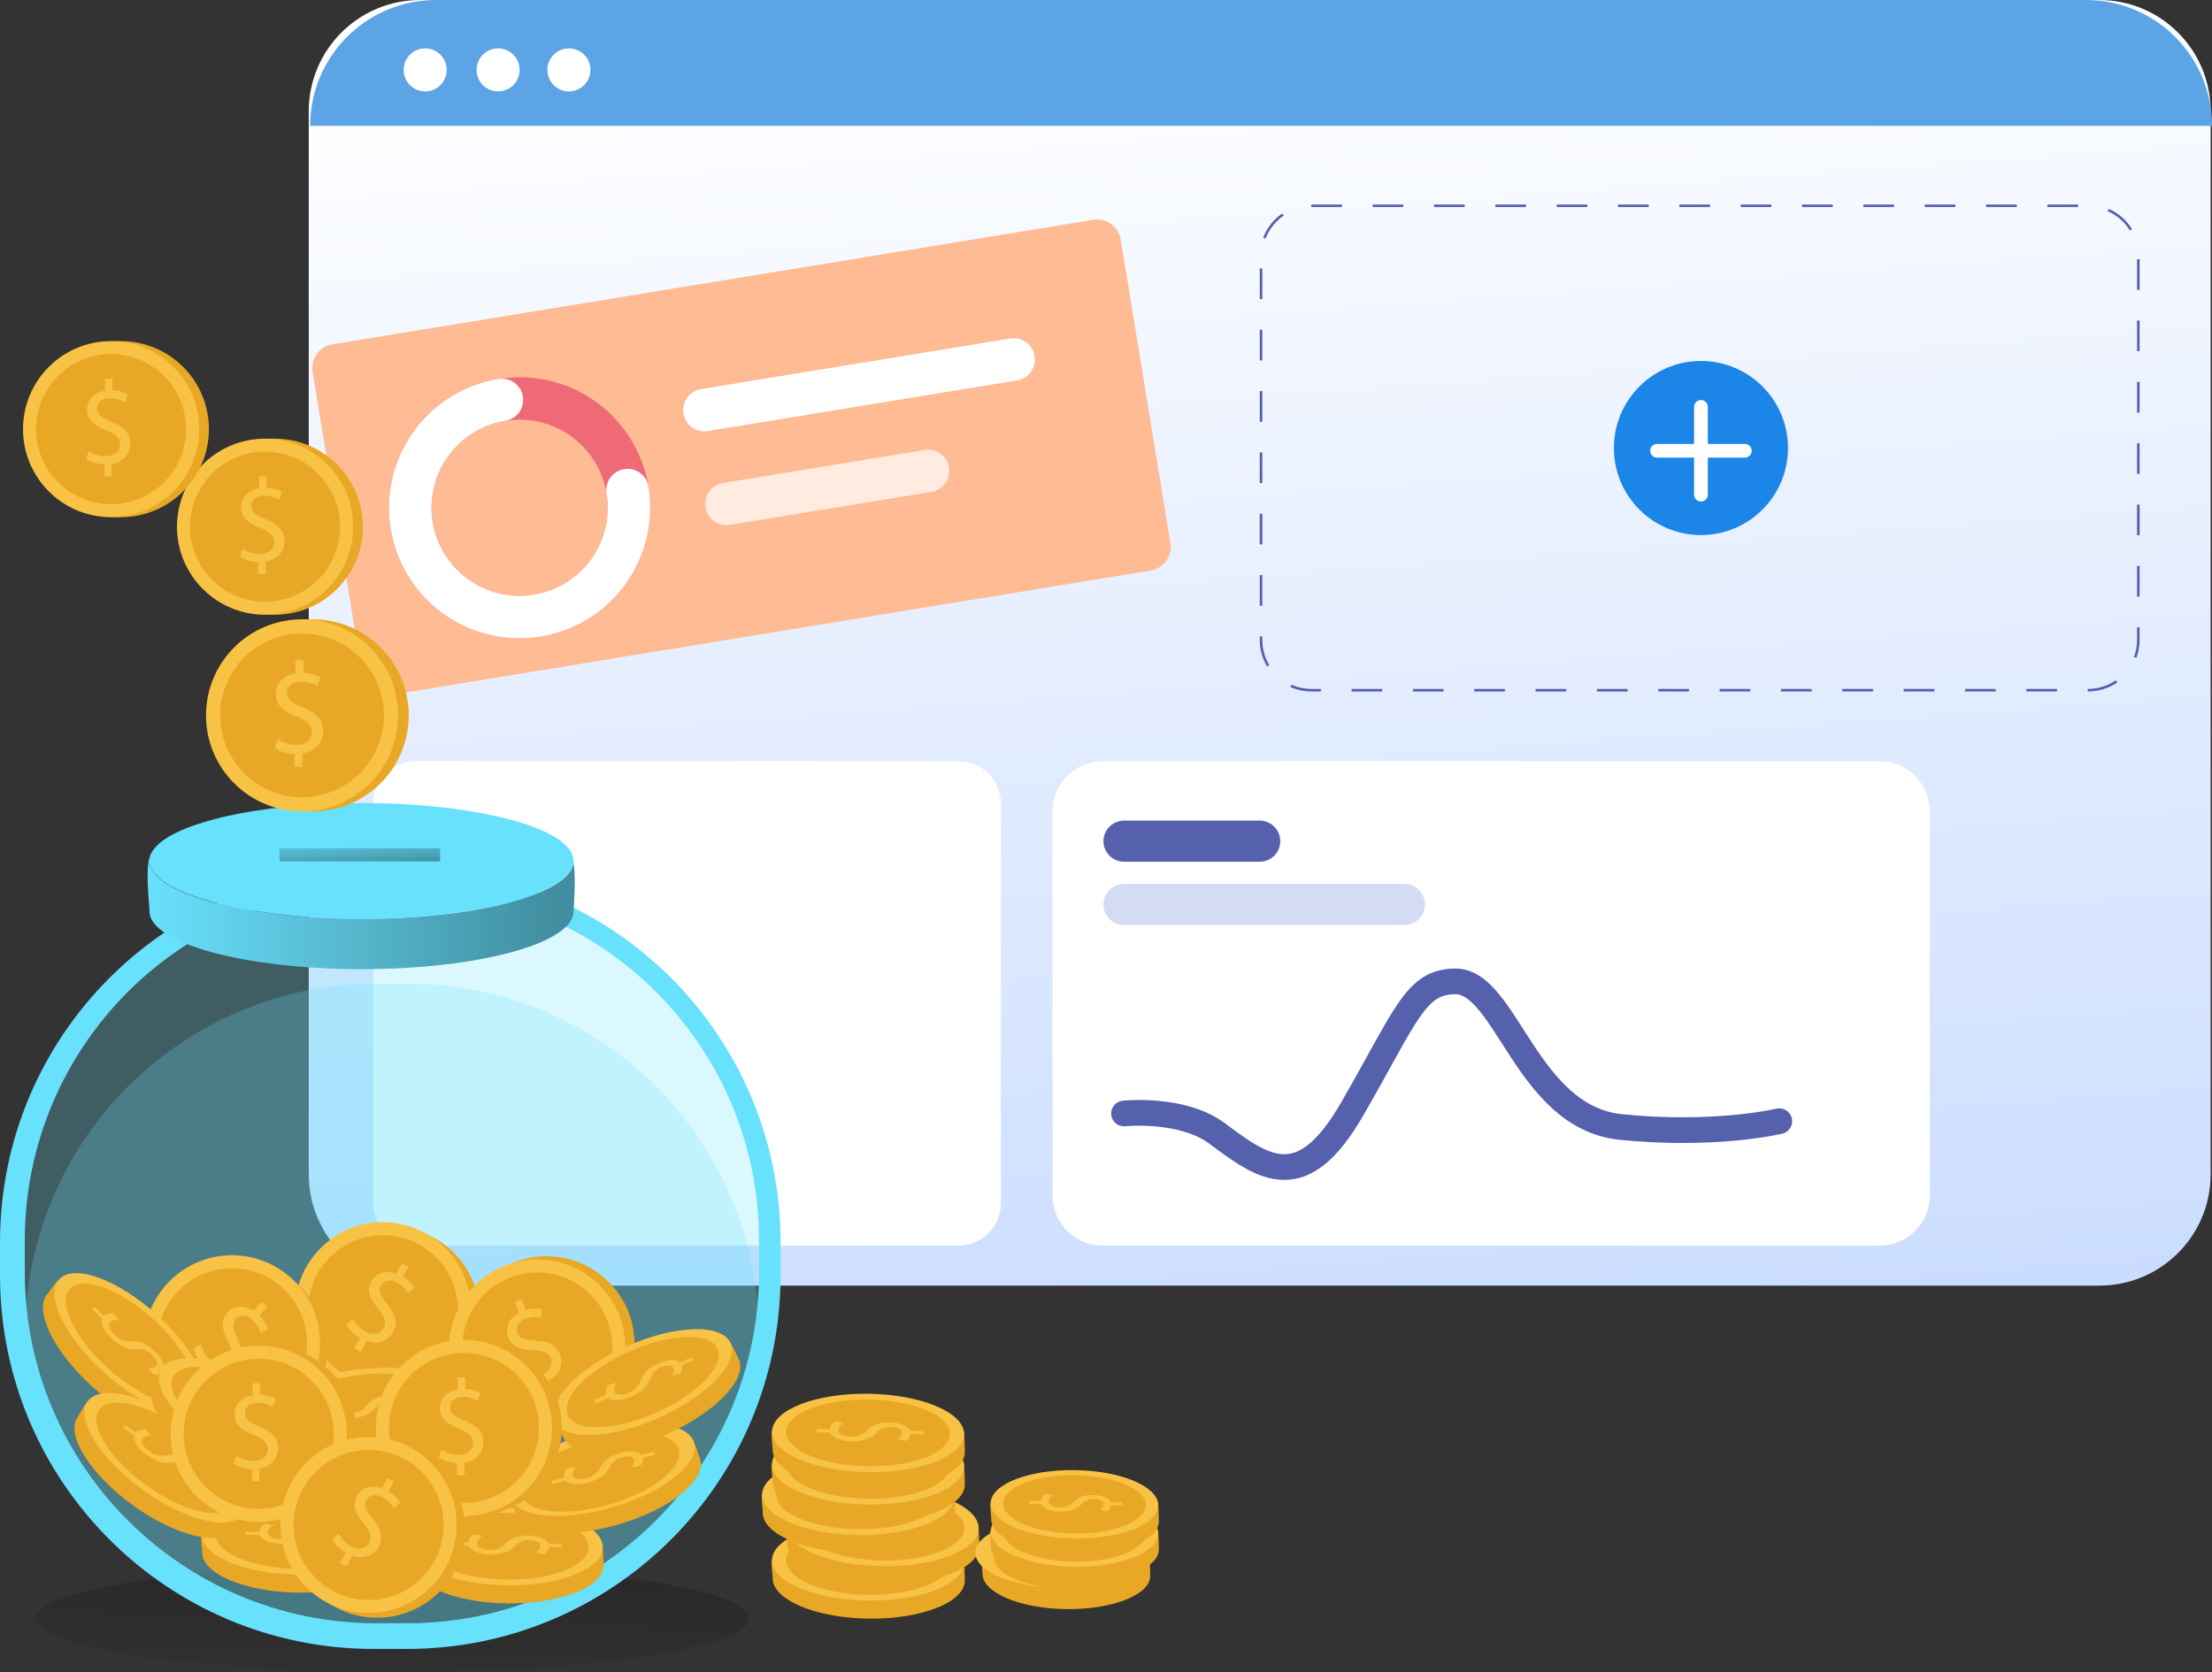 <?xml version="1.0" encoding="UTF-8"?>
<svg id="_レイヤー_2" data-name="レイヤー 2" xmlns="http://www.w3.org/2000/svg" xmlns:xlink="http://www.w3.org/1999/xlink" viewBox="0 0 860.34 650.41">
  <rect x="0" y="0" width="860.34" height="650.41" fill="#333333" stroke="none"/>
  <defs>
    <style>
      .cls-1 {
        fill: #fff;
      }

      .cls-2 {
        fill: url(#_名称未設定グラデーション_3-3);
      }

      .cls-2, .cls-3, .cls-4, .cls-5 {
        isolation: isolate;
      }

      .cls-2, .cls-4 {
        opacity: .37;
      }

      .cls-6 {
        fill: #5ca4e6;
      }

      .cls-7 {
        fill: #1c85e8;
      }

      .cls-8 {
        stroke-width: 10px;
      }

      .cls-8, .cls-9, .cls-10, .cls-11, .cls-12, .cls-13, .cls-5 {
        fill: none;
        stroke-miterlimit: 10;
      }

      .cls-8, .cls-10, .cls-13 {
        stroke: #5661ae;
      }

      .cls-8, .cls-11, .cls-12, .cls-13, .cls-5 {
        stroke-linecap: round;
      }

      .cls-9 {
        stroke: #ef6a77;
      }

      .cls-9, .cls-12, .cls-5 {
        stroke-width: 16.52px;
      }

      .cls-10 {
        stroke-dasharray: 0 0 11.93 11.93;
      }

      .cls-11 {
        stroke: #d4dcf4;
      }

      .cls-11, .cls-13 {
        stroke-width: 16px;
      }

      .cls-14 {
        fill: #f8c244;
      }

      .cls-3 {
        opacity: .24;
      }

      .cls-3, .cls-15 {
        fill: #68e1fd;
      }

      .cls-16 {
        fill: #e8a825;
      }

      .cls-12, .cls-5 {
        stroke: #fff;
      }

      .cls-17 {
        fill: url(#_名称未設定グラデーション);
      }

      .cls-4 {
        fill: url(#_名称未設定グラデーション_3-2);
      }

      .cls-18 {
        fill: url(#_名称未設定グラデーション_3);
      }

      .cls-5 {
        opacity: .7;
      }

      .cls-19 {
        fill: #febb94;
      }
    </style>
    <linearGradient id="_名称未設定グラデーション" data-name="名称未設定グラデーション" x1="471.53" y1="501.19" x2="549.75" y2="-565.87" gradientTransform="translate(0 500) scale(1 -1)" gradientUnits="userSpaceOnUse">
      <stop offset="0" stop-color="#fff"/>
      <stop offset="1" stop-color="#94b9ff"/>
    </linearGradient>
    <linearGradient id="_名称未設定グラデーション_3" data-name="名称未設定グラデーション 3" x1="61.4" y1="-418.94" x2="73.54" y2="-1.3" gradientTransform="translate(107.95 369.3) scale(.71 -.71)" gradientUnits="userSpaceOnUse">
      <stop offset="0" stop-color="#010101" stop-opacity="0"/>
      <stop offset=".95" stop-color="#010101"/>
    </linearGradient>
    <linearGradient id="_名称未設定グラデーション_3-2" data-name="名称未設定グラデーション 3" x1="-65.23" y1="3.51" x2="168.88" y2="3.51" gradientTransform="translate(103.69 356.88) scale(.71 -.71)" xlink:href="#_名称未設定グラデーション_3"/>
    <linearGradient id="_名称未設定グラデーション_3-3" data-name="名称未設定グラデーション 3" x1="44.39" y1="65.19" x2="45.5" y2="44.01" xlink:href="#_名称未設定グラデーション_3"/>
  </defs>
  <g id="_レイヤー_1-2" data-name="レイヤー 1">
    <g>
      <g>
        <path class="cls-17" d="M816.52,0H163.38c-23.91,0-43.29,19.38-43.29,43.29V456.82c0,23.91,19.38,43.29,43.29,43.29H816.52c23.91,0,43.29-19.38,43.29-43.29V43.29c0-23.91-19.38-43.29-43.29-43.29Z"/>
        <path class="cls-6" d="M169.59,0H811.37c12.99,0,25.44,5.16,34.63,14.34,9.18,9.18,14.34,21.64,14.34,34.63H120.62c0-12.99,5.16-25.44,14.34-34.63C144.14,5.16,156.6,0,169.59,0Z"/>
        <path class="cls-10" d="M510.02,80.06h302.13c5.18,0,10.15,2.06,13.82,5.72,3.66,3.67,5.72,8.64,5.72,13.82V248.95c0,5.18-2.06,10.16-5.72,13.82-3.67,3.66-8.64,5.72-13.82,5.72H510.02c-5.18,0-10.15-2.06-13.82-5.72s-5.73-8.64-5.73-13.82V99.6c0-2.57,.51-5.11,1.49-7.48,.98-2.37,2.42-4.53,4.24-6.34s3.97-3.25,6.34-4.24c2.37-.98,4.91-1.49,7.48-1.49h0Z"/>
        <path class="cls-1" d="M731.06,296.12H428.92c-10.8,0-19.55,8.75-19.55,19.54v149.35c0,10.79,8.75,19.54,19.55,19.54h302.13c10.79,0,19.54-8.75,19.54-19.54v-149.35c0-10.79-8.75-19.54-19.54-19.54Z"/>
        <path class="cls-1" d="M372.77,296.12H161.65c-9.13,0-16.53,7.4-16.53,16.53v155.37c0,9.13,7.4,16.53,16.53,16.53h211.12c9.13,0,16.53-7.4,16.53-16.53v-155.37c0-9.13-7.4-16.53-16.53-16.53Z"/>
        <path class="cls-8" d="M437.18,433.15s22.65-2.39,36.26,7.81c18.26,13.67,32.97,24.22,52.38-9.38,21.27-36.81,24.61-49.67,40.13-49.82,19.91-.19,27.69,52.89,64.41,56.64,36.72,3.75,61.68-2.25,61.68-2.25"/>
        <path class="cls-13" d="M437.18,327.22h52.77"/>
        <path class="cls-11" d="M437.18,351.84h109.04"/>
        <path class="cls-1" d="M165.37,35.56c4.62,0,8.37-3.75,8.37-8.37s-3.75-8.37-8.37-8.37-8.37,3.75-8.37,8.37,3.75,8.37,8.37,8.37Z"/>
        <path class="cls-1" d="M193.73,35.56c4.62,0,8.37-3.75,8.37-8.37s-3.75-8.37-8.37-8.37-8.37,3.75-8.37,8.37,3.75,8.37,8.37,8.37Z"/>
        <path class="cls-1" d="M221.28,35.56c4.62,0,8.37-3.75,8.37-8.37s-3.75-8.37-8.37-8.37-8.37,3.75-8.37,8.37,3.75,8.37,8.37,8.37Z"/>
        <path class="cls-7" d="M661.57,208.14c18.7,0,33.86-15.16,33.86-33.86s-15.16-33.86-33.86-33.86-33.86,15.16-33.86,33.86,15.16,33.86,33.86,33.86Z"/>
        <path class="cls-1" d="M664.24,158.28c0-1.48-1.2-2.67-2.67-2.67s-2.67,1.2-2.67,2.67v34.14c0,1.48,1.2,2.67,2.67,2.67s2.67-1.2,2.67-2.67v-34.14Z"/>
        <path class="cls-1" d="M678.64,178.02c1.48,0,2.67-1.2,2.67-2.67s-1.2-2.67-2.67-2.67h-34.15c-1.48,0-2.67,1.2-2.67,2.67s1.2,2.67,2.67,2.67h34.15Z"/>
        <path class="cls-19" d="M425.2,85.51l-295.92,48.44c-5.08,.83-8.52,5.62-7.69,10.7l19.32,118.04c.83,5.08,5.62,8.52,10.7,7.69l295.92-48.44c5.08-.83,8.52-5.62,7.69-10.7l-19.32-118.04c-.83-5.08-5.62-8.52-10.7-7.69Z"/>
        <path class="cls-12" d="M273.98,159.52l120.26-19.69"/>
        <path class="cls-5" d="M282.52,196.03l78.45-12.84"/>
        <path class="cls-9" d="M202.09,240.06c23.49,0,42.53-19.04,42.53-42.53s-19.04-42.53-42.53-42.53-42.53,19.04-42.53,42.53,19.04,42.53,42.53,42.53Z"/>
        <path class="cls-12" d="M244.07,190.65c1.36,8.3,.23,16.82-3.26,24.48-3.48,7.66-9.16,14.11-16.31,18.54-7.15,4.43-15.45,6.64-23.86,6.36-8.41-.29-16.54-3.06-23.37-7.97-6.83-4.91-12.05-11.73-15.01-19.61-2.95-7.88-3.5-16.45-1.58-24.64,1.92-8.19,6.23-15.63,12.38-21.37,6.15-5.74,13.86-9.53,22.16-10.89"/>
      </g>
      <g>
        <ellipse class="cls-18" cx="152.59" cy="629.62" rx="138.75" ry="20.78"/>
        <path class="cls-15" d="M158.24,337.86h-12.89C65.08,337.86,0,402.93,0,483.21H0v12.89c0,80.28,65.08,145.35,145.35,145.35h12.89c80.28,0,145.35-65.08,145.35-145.35v-12.89c0-80.28-65.08-145.35-145.35-145.35h0Zm136.97,156.82c0,75.5-61.19,136.72-136.7,136.73h-12.1c-75.5,0-136.72-61.19-136.73-136.7v-12.16c0-75.5,61.22-136.69,136.71-136.69h12.1c75.5,0,136.71,61.19,136.71,136.69v12.13Z"/>
        <path class="cls-3" d="M295.22,482.54v12.13c0,4.17-.16,8.3-.54,12.33-6.38,70.44-65.44,124.39-136.17,124.39h-12.09c-70.72-.02-129.75-53.96-136.13-124.39-.38-4.08-.54-8.15-.54-12.33v-12.13c0-75.48,61.19-136.67,136.67-136.69h12.09c75.5,0,136.71,61.19,136.71,136.69Z"/>
        <path class="cls-3" d="M294.67,507.01c-6.38,70.44-65.44,124.39-136.17,124.39h-12.09c-70.72-.02-129.75-53.96-136.13-124.39,6.38-70.45,65.45-124.4,136.18-124.38h12.09c70.71,.01,129.74,53.95,136.12,124.38Z"/>
        <circle class="cls-16" cx="152.29" cy="511.53" r="34.25"/>
        <circle class="cls-14" cx="148.95" cy="509.7" r="34.25"/>
        <circle class="cls-16" cx="148.95" cy="509.7" r="29.18"/>
        <path class="cls-14" d="M137.75,524.52l2.26-4.08c-2.19-1.22-4-3.02-5.22-5.2l2.46-2.17c1.13,2.08,2.82,3.8,4.89,4.94,2.88,1.59,5.73,.99,7.01-1.36s.41-4.48-1.93-7.35c-3.25-3.9-4.78-7.17-2.84-10.69,1.94-3.52,5.65-4.62,9.73-3.17l2.26-4.08,2.51,1.36-2.17,3.93c1.84,1.04,3.39,2.53,4.5,4.33l-2.49,2.12c-1.03-1.77-2.54-3.23-4.35-4.2-3.12-1.71-5.34-.5-6.22,1.13-1.17,2.11-.24,3.99,2.49,7.39,3.25,4.01,4.2,7.27,2.2,10.87-1.75,3.21-5.64,4.99-10.2,3.37l-2.31,4.22-2.57-1.37Z"/>
        <circle class="cls-16" cx="93.03" cy="525.12" r="34.25"/>
        <circle class="cls-14" cx="90.23" cy="522.54" r="34.25"/>
        <circle class="cls-16" cx="90.23" cy="522.54" r="29.18"/>
        <path class="cls-14" d="M75.83,534.27l3.17-3.44c-1.84-1.7-3.17-3.88-3.84-6.29l2.91-1.54c.59,2.29,1.83,4.36,3.57,5.96,2.42,2.23,5.34,2.34,7.13,.38s1.45-4.25-.14-7.59c-2.23-4.55-2.93-8.15-.22-11.07s6.59-3.12,10.2-.76l3.15-3.45,2.12,1.94-3.04,3.31c1.55,1.43,2.7,3.25,3.34,5.26l-2.88,1.47c-.6-1.96-1.72-3.72-3.25-5.09-2.62-2.42-5.05-1.75-6.3-.39-1.63,1.78-1.18,3.83,.67,7.77,2.2,4.66,2.34,8.07-.45,11.1-2.47,2.72-6.66,3.5-10.7,.86l-3.26,3.55-2.17-1.97Z"/>
        <circle class="cls-16" cx="212.57" cy="522.92" r="34.25"/>
        <circle class="cls-14" cx="208.97" cy="524.17" r="34.25"/>
        <circle class="cls-16" cx="208.97" cy="524.17" r="29.18"/>
        <path class="cls-14" d="M212.49,542.41l-1.54-4.41c-2.37,.81-4.92,.95-7.36,.39v-3.29c2.3,.57,4.72,.46,6.96-.31,3.1-1.09,4.58-3.6,3.71-6.1s-3.06-3.3-6.79-3.48c-5.07-.2-8.52-1.25-9.85-5.07s.37-7.28,4.16-9.33l-1.54-4.41,2.72-.94,1.48,4.24c2-.68,4.14-.83,6.22-.45l-.1,3.26c-2.01-.41-4.1-.26-6.03,.43-3.36,1.17-3.93,3.63-3.31,5.43,.79,2.28,2.8,2.85,7.15,3.11,5.15,.26,8.15,1.75,9.51,5.64,1.21,3.45-.07,7.53-4.32,9.84l1.59,4.55-2.65,.9Z"/>
        <path class="cls-15" d="M223.11,354.48c0,12.42-36.94,22.52-82.47,22.52s-82.51-10.11-82.51-22.52c0-2.72-2.06-18.79,.79-22.71-.52,.96-.79,2.03-.79,3.12,0,12.47,36.94,22.54,82.51,22.54s81.51-9.82,82.43-22.07c1.01,6.67,.04,16.78,.04,19.13Z"/>
        <path class="cls-4" d="M223.11,354.48c0,12.42-36.94,22.52-82.47,22.52s-82.51-10.11-82.51-22.52c0-2.72-2.06-18.79,.79-22.71-.52,.96-.79,2.03-.79,3.12,0,12.47,36.94,22.54,82.51,22.54s81.51-9.82,82.43-22.07c1.01,6.67,.04,16.78,.04,19.13Z"/>
        <path class="cls-15" d="M223.07,335.33c-.88,12.23-37.45,22.07-82.43,22.07s-82.51-10.07-82.51-22.54c0-1.09,.27-2.16,.79-3.12h0c5.71-10.99,40.1-19.37,81.78-19.37,39.26,0,72.11,7.5,80.37,17.56,.32,.29,.59,.63,.8,1.01,.64,1.39,1.05,2.87,1.21,4.39Z"/>
        <path class="cls-15" d="M223.11,334.87c.02,.15,.02,.31,0,.46-.17-1.54-.6-3.03-1.26-4.43,.83,1.16,1.27,2.54,1.26,3.97Z"/>
        <rect class="cls-2" x="108.72" y="329.95" width="62.46" height="5.13"/>
        <circle class="cls-16" cx="121.62" cy="278.28" r="37.36"/>
        <circle class="cls-14" cx="117.48" cy="278.28" r="37.36"/>
        <circle class="cls-16" cx="117.48" cy="278.28" r="31.83"/>
        <path class="cls-14" d="M114.56,298.33v-5.11c-2.73,0-5.41-.77-7.73-2.21l1.21-3.38c2.17,1.4,4.7,2.15,7.28,2.16,3.59,0,6-2.06,6-4.94s-1.97-4.5-5.71-6.02c-5.15-2.01-8.34-4.33-8.34-8.73s2.99-7.38,7.63-8.15v-5.09h3.12v4.9c2.31,.01,4.57,.62,6.57,1.77l-1.26,3.33c-1.93-1.14-4.13-1.74-6.37-1.71-3.89,0-5.35,2.32-5.35,4.33,0,2.64,1.87,3.95,6.26,5.76,5.2,2.13,7.84,4.75,7.84,9.25,0,3.99-2.72,7.73-7.99,8.59v5.26h-3.18Z"/>
        <circle class="cls-16" cx="106.9" cy="204.89" r="34.25"/>
        <circle class="cls-14" cx="103.09" cy="204.89" r="34.25"/>
        <circle class="cls-16" cx="103.09" cy="204.89" r="29.18"/>
        <path class="cls-14" d="M100.42,223.27v-4.63c-2.51,0-4.96-.71-7.09-2.04l1.11-3.1c1.99,1.28,4.3,1.97,6.67,1.98,3.29,0,5.52-1.9,5.52-4.54s-1.81-4.08-5.24-5.52c-4.71-1.85-7.63-3.98-7.63-8s2.72-6.79,7-7.46v-4.71h2.87v4.48c2.11,.02,4.18,.58,6.02,1.63l-1.15,3.06c-1.75-1.06-3.77-1.61-5.81-1.6-3.57,0-4.92,2.13-4.92,3.98,0,2.4,1.71,3.61,5.75,5.27,4.77,1.96,7.17,4.36,7.17,8.48,0,3.67-2.54,7.09-7.31,7.88v4.81l-2.93,.03Z"/>
        <circle class="cls-16" cx="47" cy="166.94" r="34.25"/>
        <circle class="cls-14" cx="43.2" cy="166.94" r="34.25"/>
        <circle class="cls-16" cx="43.2" cy="166.94" r="29.18"/>
        <path class="cls-14" d="M40.52,185.32v-4.71c-2.5,0-4.95-.71-7.08-2.04l1.1-3.1c1.99,1.29,4.3,1.98,6.67,1.98,3.29,0,5.52-1.89,5.52-4.54s-1.81-4.08-5.23-5.43c-4.73-1.86-7.65-3.98-7.65-8.01s2.72-6.79,7-7.46v-4.7h2.87v4.5c2.09,.03,4.15,.59,5.96,1.63l-1.15,3.06c-1.76-1.05-3.78-1.6-5.83-1.58-3.57,0-4.92,2.13-4.92,3.98,0,2.4,1.71,3.61,5.75,5.28,4.77,1.94,7.17,4.35,7.17,8.48,0,3.65-2.54,7.08-7.31,7.87v4.81h-2.87Z"/>
        <path class="cls-16" d="M197.15,623.73c-20.63-.3-37.26-7.36-37.14-15.77,0-.94-.71-6.19-.3-7.08,3.25-7.06,19.52-7.89,37.87-7.63,18.04,.26,33.19,0,36.57,6.97,.49,.99,.57,7.74,.56,8.8-.11,8.42-16.94,15-37.56,14.71Z"/>
        <ellipse class="cls-14" cx="197.09" cy="601.45" rx="15.24" ry="37.36" transform="translate(-407.12 789.92) rotate(-89.18)"/>
        <ellipse class="cls-16" cx="197.09" cy="601.45" rx="12.99" ry="31.83" transform="translate(-407.12 789.92) rotate(-89.18)"/>
        <path class="cls-14" d="M177.02,599.94l5.11,.07c.2-1.35,1.05-2.52,2.27-3.12l3.37,.54c-1.19,.55-2.03,1.65-2.24,2.93,0,1.45,2.04,2.47,4.92,2.51,2.25,.18,4.46-.64,6.05-2.24,2.05-2.08,4.4-3.34,8.79-3.27s7.36,1.36,8.08,3.23l5.11,.07v1.28l-4.9-.07c-.16,1.11-.83,2.09-1.81,2.65l-3.33-.56c.97-.52,1.62-1.49,1.75-2.58,0-1.58-2.3-2.21-4.31-2.24-2.21-.13-4.36,.79-5.8,2.47-2.15,2.09-4.8,3.12-9.29,3.07-3.98-.07-7.7-1.25-8.53-3.38l-5.26-.08,.03-1.28Z"/>
        <path class="cls-16" d="M337.67,629.65c-20.63-.29-37.26-7.35-37.14-15.77,0-.94-.71-6.18-.3-7.06,3.26-7.06,19.53-7.91,37.87-7.65,18.05,.26,33.2,0,36.58,6.97,.48,1.01,.57,7.76,.56,8.8-.11,8.42-16.93,15.01-37.57,14.71Z"/>
        <ellipse class="cls-14" cx="337.63" cy="607.38" rx="15.24" ry="37.36" transform="translate(-274.52 936.29) rotate(-89.18)"/>
        <ellipse class="cls-16" cx="337.63" cy="607.38" rx="12.99" ry="31.83" transform="translate(-274.52 936.29) rotate(-89.18)"/>
        <path class="cls-14" d="M317.56,605.86l5.09,.08c.2-1.35,1.05-2.51,2.27-3.12l3.38,.54c-1.18,.54-2.01,1.65-2.21,2.93,0,1.47,2.04,2.49,4.92,2.53,2.25,.17,4.45-.65,6.05-2.24,2.05-2.08,4.39-3.34,8.78-3.29s7.36,1.36,8.15,3.23h5.09v1.28h-4.9c-.14,1.14-.81,2.15-1.81,2.72l-3.31-.57c.96-.53,1.61-1.48,1.75-2.57,0-1.59-2.3-2.21-4.32-2.24-2.21-.13-4.35,.79-5.79,2.47-2.16,2.09-4.8,3.12-9.29,3.06-3.99,0-7.72-1.24-8.54-3.38l-5.26-.07-.04-1.36Z"/>
        <path class="cls-16" d="M343.32,616.31c-20.63-.3-37.26-7.35-37.14-15.77,0-.94-.71-6.18-.3-7.06,3.25-7.08,19.52-7.91,37.87-7.65,18.05,.26,33.19,0,36.58,6.97,.48,1.01,.57,7.76,.54,8.8-.11,8.42-16.94,15.07-37.56,14.71Z"/>
        <ellipse class="cls-14" cx="343.27" cy="594.03" rx="15.24" ry="37.36" transform="translate(-255.61 928.76) rotate(-89.18)"/>
        <ellipse class="cls-16" cx="343.27" cy="594.03" rx="12.99" ry="31.83" transform="translate(-255.61 928.76) rotate(-89.18)"/>
        <path class="cls-14" d="M323.2,592.52l5.09,.08c.18-1.36,1.04-2.53,2.27-3.12l3.38,.54c-1.19,.54-2.02,1.64-2.21,2.93,0,1.47,2.02,2.49,4.9,2.53,2.25,.17,4.46-.65,6.05-2.26,2.05-2.06,4.4-3.33,8.79-3.27s7.36,1.36,8.15,3.23h5.09v1.28h-4.9c-.15,1.14-.82,2.14-1.81,2.72l-3.33-.57c.97-.52,1.62-1.48,1.75-2.57,0-1.59-2.28-2.21-4.31-2.26-2.22-.12-4.36,.8-5.8,2.49-2.15,2.09-4.78,3.12-9.28,3.06-3.99,0-7.72-1.25-8.54-3.38l-5.26-.07-.04-1.36Z"/>
        <path class="cls-16" d="M333.82,604.15c-20.62-.29-37.25-7.35-37.13-15.77,0-.94-.71-6.18-.31-7.06,3.26-7.06,19.53-7.91,37.87-7.65,18.05,.26,33.2,0,36.58,6.97,.49,1.01,.57,7.76,.56,8.8-.12,8.42-16.94,15-37.57,14.71Z"/>
        <ellipse class="cls-14" cx="333.78" cy="581.88" rx="15.24" ry="37.36" transform="translate(-252.82 907.3) rotate(-89.18)"/>
        <ellipse class="cls-16" cx="333.78" cy="581.88" rx="12.99" ry="31.83" transform="translate(-252.82 907.3) rotate(-89.18)"/>
        <path class="cls-14" d="M313.7,580.37l5.11,.08c.2-1.35,1.04-2.51,2.26-3.12l3.38,.54c-1.18,.54-2.01,1.65-2.21,2.93,0,1.47,2.04,2.49,4.92,2.53,2.25,.17,4.45-.65,6.05-2.24,2.05-2.08,4.39-3.34,8.79-3.29,4.18,.07,7.35,1.36,8.08,3.23l5.11,.07v1.28l-4.89-.07c-.15,1.14-.81,2.14-1.81,2.72l-3.33-.57c.97-.52,1.62-1.48,1.75-2.57,0-1.59-2.3-2.21-4.31-2.24-2.21-.13-4.36,.79-5.8,2.47-2.15,2.09-4.8,3.12-9.29,3.06-3.99,0-7.72-1.24-8.54-3.38l-5.24-.07v-1.36Z"/>
        <path class="cls-16" d="M337.67,592.29c-20.63-.3-37.26-7.35-37.14-15.77,0-.94-.71-6.18-.3-7.06,3.26-7.08,19.53-7.91,37.87-7.65,18.05,.26,33.2,0,36.58,6.97,.48,1.01,.57,7.76,.56,8.8-.11,8.42-16.93,15.01-37.57,14.71Z"/>
        <ellipse class="cls-14" cx="337.64" cy="570.02" rx="15.24" ry="37.36" transform="translate(-237.16 899.46) rotate(-89.18)"/>
        <ellipse class="cls-16" cx="337.64" cy="570.02" rx="12.99" ry="31.83" transform="translate(-237.16 899.46) rotate(-89.18)"/>
        <path class="cls-14" d="M317.56,568.51l5.09,.08c.2-1.35,1.05-2.51,2.27-3.12l3.38,.54c-1.18,.54-2.01,1.65-2.21,2.93,0,1.47,2.04,2.49,4.92,2.53,2.25,.17,4.45-.65,6.05-2.24,2.05-2.08,4.39-3.34,8.78-3.29s7.36,1.36,8.15,3.23h5.09v1.3h-4.9c-.14,1.14-.81,2.15-1.81,2.72l-3.31-.57c.96-.53,1.61-1.48,1.75-2.57,0-1.59-2.3-2.21-4.32-2.24-2.21-.13-4.35,.79-5.79,2.47-2.16,2.09-4.8,3.12-9.29,3.06-3.99,0-7.72-1.24-8.54-3.38l-5.26-.07-.04-1.39Z"/>
        <path class="cls-16" d="M337.67,579.69c-20.63-.3-37.26-7.36-37.14-15.77,0-.94-.71-6.19-.3-7.08,3.26-7.06,19.53-7.89,37.87-7.63,18.05,.26,33.2,0,36.58,6.97,.48,.99,.57,7.74,.56,8.8-.11,8.41-16.93,15.01-37.57,14.71Z"/>
        <ellipse class="cls-14" cx="337.64" cy="557.41" rx="15.24" ry="37.36" transform="translate(-224.55 887.04) rotate(-89.18)"/>
        <ellipse class="cls-16" cx="337.64" cy="557.41" rx="12.99" ry="31.83" transform="translate(-224.55 887.04) rotate(-89.18)"/>
        <path class="cls-14" d="M317.56,555.9l5.09,.07c.2-1.35,1.05-2.51,2.27-3.12l3.38,.54c-1.18,.55-2.01,1.65-2.21,2.93,0,1.47,2.04,2.49,4.92,2.53,2.25,.17,4.45-.65,6.05-2.24,2.05-2.08,4.39-3.34,8.78-3.27s7.36,1.36,8.15,3.23l5.09,.07v1.28l-4.9-.07c-.16,1.12-.83,2.09-1.81,2.65l-3.31-.56c.96-.53,1.62-1.49,1.75-2.58,0-1.58-2.3-2.21-4.32-2.24-2.21-.13-4.35,.79-5.79,2.47-2.16,2.09-4.8,3.12-9.29,3.07-3.99,0-7.72-1.25-8.54-3.38l-5.26-.08-.04-1.29Z"/>
        <path class="cls-16" d="M414.58,625.95c-18-.26-32.51-6.43-32.41-13.76,0-.82-.61-5.43-.26-6.17,2.84-6.17,17.03-6.9,33.04-6.67,15.76,.23,28.98,0,31.92,6.09,.42,.87,.5,6.79,.49,7.68-.11,7.35-14.78,13.05-32.78,12.84Z"/>
        <ellipse class="cls-14" cx="411.95" cy="604.31" rx="13.3" ry="32.59" transform="translate(-196.44 1010.2) rotate(-89.43)"/>
        <ellipse class="cls-16" cx="414.53" cy="606.53" rx="11.33" ry="27.77" transform="translate(-197.87 1012.35) rotate(-89.18)"/>
        <path class="cls-14" d="M397.02,605.2l4.46,.07c.18-1.17,.91-2.19,1.97-2.72l2.95,.48c-1.03,.48-1.75,1.45-1.93,2.57,0,1.28,1.78,2.16,4.29,2.2,1.96,.14,3.88-.57,5.27-1.96,1.99-2.07,4.81-3.12,7.66-2.85,3.67,0,6.43,1.14,7.06,2.81l4.46,.07v1.11l-4.27-.07c-.15,.97-.73,1.82-1.58,2.32l-2.91-.5c.84-.46,1.4-1.3,1.51-2.26,0-1.36-2.01-1.93-3.76-1.96-1.93-.12-3.8,.68-5.05,2.16-1.89,1.82-4.18,2.72-8.15,2.72-3.48,0-6.79-1.07-7.46-2.95h-4.58l.05-1.25Z"/>
        <path class="cls-16" d="M417.94,615.6c-18-.26-32.51-6.41-32.4-13.76,0-.82-.61-5.43-.26-6.17,2.84-6.17,17.03-6.89,33.04-6.67,15.74,.23,28.96,0,31.91,6.09,.43,.87,.5,6.79,.49,7.68-.1,7.35-14.78,13.1-32.78,12.84Z"/>
        <ellipse class="cls-14" cx="417.9" cy="596.17" rx="13.3" ry="32.59" transform="translate(-184.19 1005.49) rotate(-89.18)"/>
        <ellipse class="cls-16" cx="417.9" cy="596.17" rx="11.33" ry="27.77" transform="translate(-184.19 1005.49) rotate(-89.18)"/>
        <path class="cls-14" d="M400.39,594.93h4.44c.18-1.18,.92-2.19,1.98-2.72l2.95,.48c-1.03,.47-1.76,1.43-1.93,2.55,0,1.28,1.78,2.17,4.28,2.2,1.96,.16,3.9-.56,5.28-1.96,1.99-2.07,4.81-3.12,7.66-2.85,3.65,0,6.43,1.15,7.06,2.81l4.44,.07v1.11l-4.28-.07c-.14,.98-.72,1.84-1.58,2.32l-2.89-.49c.84-.47,1.4-1.3,1.52-2.26,0-1.36-2-1.93-3.76-1.96-1.91-.11-3.77,.67-5.04,2.11-1.87,1.82-4.18,2.72-8.15,2.72-3.49,0-6.79-1.09-7.46-2.95l-4.58-.07,.04-1.06Z"/>
        <path class="cls-16" d="M417.94,604.6c-18-.26-32.51-6.41-32.4-13.76,0-.82-.61-5.43-.26-6.17,2.84-6.17,17.03-6.89,33.04-6.67,15.74,.23,28.96,0,31.91,6.09,.43,.87,.5,6.79,.49,7.68-.1,7.35-14.78,13.1-32.78,12.84Z"/>
        <ellipse class="cls-14" cx="417.9" cy="585.17" rx="13.3" ry="32.59" transform="translate(-173.19 994.66) rotate(-89.18)"/>
        <ellipse class="cls-16" cx="417.9" cy="585.17" rx="11.33" ry="27.77" transform="translate(-173.19 994.66) rotate(-89.18)"/>
        <path class="cls-14" d="M400.39,583.84l4.44,.07c.18-1.18,.92-2.19,1.98-2.72l2.95,.46c-1.03,.48-1.76,1.44-1.93,2.57,0,1.28,1.78,2.17,4.28,2.2,1.96,.16,3.9-.56,5.28-1.96,1.99-2.07,4.81-3.12,7.66-2.85,3.65,0,6.43,1.15,7.06,2.81l4.44,.07v1.11l-4.28-.07c-.14,.98-.72,1.84-1.58,2.32l-2.89-.49c.84-.47,1.4-1.3,1.52-2.26,0-1.36-2-1.93-3.76-1.96-1.93-.11-3.8,.69-5.05,2.16-1.87,1.82-4.18,2.72-8.15,2.72-3.49,0-6.79-1.09-7.46-2.95l-4.58-.07,.05-1.18Z"/>
        <path class="cls-16" d="M240.76,592.96c-19.79,5.81-37.76,3.98-40.14-4.08-.26-.9-2.5-5.71-2.36-6.66,1.02-7.72,16.3-13.33,33.96-18.5,17.32-5.08,31.71-9.84,37-4.14,.76,.8,2.84,7.24,3.14,8.25,2.32,8.08-11.8,19.3-31.6,25.13Z"/>
        <ellipse class="cls-14" cx="234.08" cy="571.68" rx="37.36" ry="15.24" transform="translate(-151.63 89.15) rotate(-16.37)"/>
        <ellipse class="cls-16" cx="233.46" cy="572.72" rx="31.83" ry="12.99" transform="translate(-151.02 88.28) rotate(-16.26)"/>
        <path class="cls-14" d="M214.51,576.18l4.89-1.44c-.22-1.35,.25-2.72,1.25-3.65l3.38-.48c-.97,.87-1.44,2.16-1.25,3.45,.42,1.36,2.72,1.78,5.43,.96,2.2-.5,4.07-1.94,5.11-3.94,1.36-2.58,3.21-4.48,7.43-5.72,4.08-1.18,7.42-.91,8.68,.69l4.89-1.44,.37,1.22-4.7,1.36c.17,1.12-.18,2.25-.95,3.07l-3.34,.45c.78-.77,1.14-1.88,.95-2.96-.45-1.52-2.84-1.44-4.78-.87-2.15,.53-3.93,2.04-4.8,4.08-1.44,2.64-3.67,4.4-7.97,5.66-3.83,1.13-7.73,1.09-9.16-.71l-5.04,1.48-.39-1.22Z"/>
        <path class="cls-16" d="M115.79,619.56c-20.63-.3-37.26-7.36-37.14-15.77,0-.94-.71-6.19-.3-7.06,3.26-7.08,19.53-7.91,37.87-7.65,18.05,.26,33.2,0,36.58,6.97,.48,.99,.57,7.76,.56,8.8-.12,8.42-16.94,15-37.57,14.71Z"/>
        <ellipse class="cls-14" cx="115.74" cy="597.28" rx="15.24" ry="37.36" transform="translate(-483.14 704.46) rotate(-89.18)"/>
        <ellipse class="cls-16" cx="115.74" cy="597.28" rx="12.99" ry="31.83" transform="translate(-483.14 704.46) rotate(-89.18)"/>
        <path class="cls-14" d="M95.67,595.77l5.09,.07c.19-1.35,1.04-2.52,2.27-3.11l3.38,.54c-1.18,.54-2.01,1.65-2.21,2.93,0,1.45,2.04,2.47,4.92,2.51,2.25,.18,4.46-.64,6.05-2.24,2.05-2.06,4.39-3.33,8.79-3.27,4.18,0,7.35,1.36,8.08,3.23l5.09,.07v1.28l-4.89-.07c-.17,1.11-.83,2.09-1.81,2.65l-3.33-.56c.96-.53,1.61-1.48,1.75-2.57,0-1.59-2.3-2.23-4.32-2.26-2.21-.12-4.35,.79-5.79,2.47-2.16,2.09-4.8,3.14-9.29,3.07-3.99,0-7.72-1.25-8.54-3.38l-5.24-.07v-1.3Z"/>
        <path class="cls-16" d="M259.37,557.88c-18.86,8.38-36.92,8.92-40.33,1.24-.38-.86-3.23-5.33-3.23-6.29,0-7.78,14.43-15.36,31.24-22.81,16.5-7.32,30.14-13.92,36.13-8.98,.87,.69,3.78,6.79,4.2,7.76,3.36,7.72-9.16,20.72-28.01,29.08Z"/>
        <ellipse class="cls-14" cx="249.96" cy="537.63" rx="37.36" ry="15.24" transform="translate(-196.65 147.68) rotate(-23.94)"/>
        <ellipse class="cls-16" cx="249.96" cy="537.63" rx="31.83" ry="12.99" transform="translate(-196.65 147.68) rotate(-23.94)"/>
        <path class="cls-14" d="M231.14,544.67l4.66-2.08c-.4-1.3-.12-2.72,.75-3.78l3.3-.92c-.85,.99-1.14,2.33-.79,3.59,.6,1.36,2.89,1.36,5.53,.24,2.11-.79,3.77-2.46,4.54-4.58,1.01-2.72,2.59-4.86,6.62-6.64s7.23-1.89,8.69-.46l4.66-2.06,.52,1.17-4.47,1.98c.32,1.08,.12,2.25-.53,3.17l-3.26,.88c.66-.88,.86-2.02,.52-3.07-.64-1.45-3-1.06-4.85-.23-2.06,.81-3.63,2.54-4.22,4.67-1.09,2.8-3.06,4.84-7.16,6.67-3.65,1.62-7.53,2.09-9.17,.5l-4.75,2.19-.57-1.24Z"/>
        <path class="cls-16" d="M36.09,539.57c-15.32-13.8-23.19-30.06-17.56-36.32,.62-.69,3.55-5.12,4.43-5.52,7.1-3.18,19.9,6.91,33.54,19.19,13.41,12.08,25,21.83,22.94,29.33-.3,1.06-4.67,6.21-5.43,7-5.54,6.25-22.54,.12-37.91-13.68Z"/>
        <ellipse class="cls-14" cx="50.76" cy="522.71" rx="15.24" ry="37.36" transform="translate(-371.66 210.67) rotate(-48)"/>
        <ellipse class="cls-16" cx="50.76" cy="522.71" rx="12.99" ry="31.83" transform="translate(-371.66 210.67) rotate(-48)"/>
        <path class="cls-14" d="M36.65,508.42l3.79,3.41c1.04-.88,2.44-1.2,3.76-.86l2.19,2.64c-1.25-.37-2.6-.08-3.6,.76-.98,1.09-.1,3.21,2.04,5.13,1.58,1.6,3.78,2.44,6.03,2.28,2.91-.2,5.43,.38,8.76,3.33s4.67,5.84,3.97,7.76l3.79,3.41-.86,.95-3.64-3.27c-.86,.73-2.01,1.02-3.11,.8l-2.13-2.61c1.07,.24,2.2-.06,3.02-.79,1.07-1.18-.26-3.18-1.77-4.52-1.58-1.56-3.8-2.28-5.99-1.96-2.99,.15-5.66-.8-9.01-3.82-2.96-2.72-4.99-6.02-4.2-8.15l-3.9-3.57,.86-.92Z"/>
        <path class="cls-16" d="M145.57,569.78c-20.55,1.89-37.83-3.37-38.61-11.75-.08-.92-1.36-6.07-1.05-7,2.49-7.38,18.58-9.93,36.85-11.61,17.97-1.66,33.01-3.55,37.11,3.06,.58,.94,1.36,7.65,1.48,8.69,.77,8.44-15.26,16.71-35.79,18.61Z"/>
        <ellipse class="cls-14" cx="143.14" cy="547.6" rx="37.36" ry="15.24" transform="translate(-49.69 15.46) rotate(-5.27)"/>
        <ellipse class="cls-16" cx="143.14" cy="547.6" rx="31.83" ry="12.99" transform="translate(-49.69 15.46) rotate(-5.27)"/>
        <path class="cls-14" d="M123.03,548.27l5.08-.48c.06-1.36,.78-2.61,1.93-3.34l3.41,.19c-1.11,.67-1.82,1.85-1.89,3.15,.14,1.45,2.3,2.26,5.16,1.98,2.25-.07,4.36-1.12,5.77-2.87,1.82-2.28,4.01-3.79,8.38-4.18s7.46,.53,8.4,2.35l5.08-.48,.11,1.28-4.88,.45c-.05,1.12-.6,2.16-1.51,2.83l-3.37-.2c.89-.62,1.44-1.63,1.47-2.72-.15-1.58-2.51-1.96-4.52-1.78-2.19,.13-4.2,1.27-5.43,3.08-1.92,2.31-4.44,3.61-8.91,4.08-3.98,.37-7.8-.42-8.86-2.45l-5.23,.48-.19-1.37Z"/>
        <path class="cls-16" d="M51.5,585.42c-16.68-12.14-26.18-27.51-21.23-34.3,.56-.76,3-5.43,3.83-5.95,6.79-3.9,20.51,4.81,35.32,15.61,14.59,10.64,27.17,19.14,25.81,26.8-.18,1.1-4.08,6.67-4.62,7.51-4.89,6.75-22.43,2.42-39.11-9.67Z"/>
        <ellipse class="cls-14" cx="64.31" cy="567.09" rx="15.24" ry="37.36" transform="translate(-431.98 285.27) rotate(-53.94)"/>
        <ellipse class="cls-16" cx="64.31" cy="567.09" rx="12.99" ry="31.83" transform="translate(-431.98 285.27) rotate(-53.94)"/>
        <path class="cls-14" d="M48.8,554.34l4.08,3c.94-.99,2.31-1.45,3.65-1.25l2.45,2.4c-1.28-.24-2.6,.18-3.5,1.11-.86,1.18,.23,3.21,2.57,4.9,1.73,1.44,4.01,2.04,6.22,1.64,2.88-.5,5.52-.19,9.07,2.4s5.24,5.33,4.74,7.29l4.08,3-.75,1.03-3.95-2.88c-.78,.82-1.89,1.23-3.02,1.13l-2.39-2.38c1.09,.12,2.18-.28,2.92-1.09,.94-1.29-.6-3.14-2.23-4.32-1.73-1.39-4-1.89-6.15-1.36-2.97,.46-5.73-.22-9.36-2.85-3.23-2.35-5.58-5.43-5.03-7.69l-4.25-3.1,.86-1.02Z"/>
        <path class="cls-16" d="M85.09,570.48c-18.12-9.85-29.57-23.81-25.55-31.24,.45-.82,2.24-5.8,3.02-6.4,6.17-4.74,20.96,2.08,37.09,10.87,15.87,8.61,29.41,15.39,29.15,23.16,0,1.11-3.08,7.13-3.59,8.06-4.02,7.35-21.98,5.37-40.11-4.44Z"/>
        <ellipse class="cls-14" cx="95.38" cy="550.67" rx="15.24" ry="37.36" transform="translate(-434.07 371.74) rotate(-61.5)"/>
        <ellipse class="cls-16" cx="95.38" cy="550.67" rx="12.99" ry="31.83" transform="translate(-434.07 371.74) rotate(-61.5)"/>
        <path class="cls-14" d="M78.33,540.03l4.48,2.43c.79-1.12,2.1-1.76,3.46-1.71l2.72,2.05c-1.3-.07-2.54,.52-3.31,1.56-.71,1.36,.64,3.15,3.18,4.52,1.9,1.2,4.24,1.5,6.38,.82,2.72-.88,5.43-.91,9.31,1.18s5.91,4.59,5.66,6.62l4.48,2.45-.61,1.11-4.31-2.34c-.66,.91-1.7,1.47-2.83,1.51l-2.72-2.04c1.09-.02,2.1-.57,2.72-1.47,.76-1.36-.99-3.03-2.72-3.99-1.9-1.14-4.22-1.32-6.28-.5-2.88,.86-5.71,.54-9.64-1.6-3.52-1.9-6.26-4.67-6-6.96l-4.62-2.5,.64-1.14Z"/>
        <circle class="cls-16" cx="184.23" cy="555.47" r="34.25"/>
        <circle class="cls-14" cx="180.43" cy="555.47" r="34.25"/>
        <circle class="cls-16" cx="180.43" cy="555.47" r="29.18"/>
        <path class="cls-14" d="M177.75,573.84v-4.73c-2.51-.01-4.96-.72-7.09-2.04l1.11-3.11c1.99,1.29,4.3,1.99,6.67,2,3.29,0,5.52-1.9,5.52-4.54s-1.81-4.08-5.24-5.52c-4.71-1.85-7.63-3.98-7.63-8s2.72-6.79,7-7.46v-4.62h2.87v4.48c2.11,.02,4.18,.58,6.02,1.63l-1.15,3.06c-1.76-1.05-3.78-1.6-5.83-1.58-3.57,0-4.92,2.13-4.92,3.98,0,2.4,1.71,3.61,5.75,5.27,4.77,1.96,7.17,4.36,7.17,8.48,0,3.65-2.54,7.09-7.31,7.88v4.81h-2.92Z"/>
        <circle class="cls-16" cx="104.42" cy="557.76" r="34.25"/>
        <circle class="cls-14" cx="100.62" cy="557.76" r="34.25"/>
        <circle class="cls-16" cx="100.62" cy="557.76" r="29.18"/>
        <path class="cls-14" d="M97.94,576.15v-4.69c-2.5,0-4.96-.71-7.08-2.04l1.1-3.1c1.99,1.29,4.3,1.99,6.67,2,3.29,0,5.52-1.9,5.52-4.54s-1.81-4.08-5.23-5.52c-4.73-1.85-7.65-3.98-7.65-8.01s2.72-6.79,7-7.44v-4.69h2.87v4.5c2.11,.01,4.18,.57,6.02,1.62l-1.15,3.06c-1.76-1.05-3.78-1.6-5.83-1.58-3.57,0-4.92,2.13-4.92,3.98,0,2.42,1.73,3.61,5.75,5.28,4.77,1.94,7.17,4.35,7.17,8.48,0,3.65-2.54,7.08-7.31,7.87v4.82h-2.92Z"/>
        <circle class="cls-16" cx="146.68" cy="595.05" r="34.25"/>
        <circle class="cls-14" cx="143.36" cy="593.22" r="34.25"/>
        <circle class="cls-16" cx="143.36" cy="593.22" r="29.18"/>
        <path class="cls-14" d="M132.15,608.04l2.26-4.08c-2.19-1.21-4-3.01-5.23-5.19l2.47-2.19c1.12,2.09,2.81,3.81,4.88,4.96,2.89,1.59,5.75,.99,7.02-1.36s.41-4.48-1.93-7.35c-3.25-3.9-4.78-7.17-2.84-10.7s5.65-4.61,9.73-3.17l2.24-4.08,2.51,1.36-2.16,3.94c1.84,1.03,3.39,2.52,4.5,4.32l-2.49,2.12c-1.04-1.77-2.55-3.22-4.36-4.18-3.12-1.73-5.33-.5-6.21,1.11-1.17,2.12-.24,3.99,2.49,7.39,3.23,4.01,4.18,7.28,2.2,10.87-1.77,3.21-5.64,4.97-10.2,3.37l-2.32,4.21-2.55-1.36Z"/>
      </g>
    </g>
  </g>
</svg>